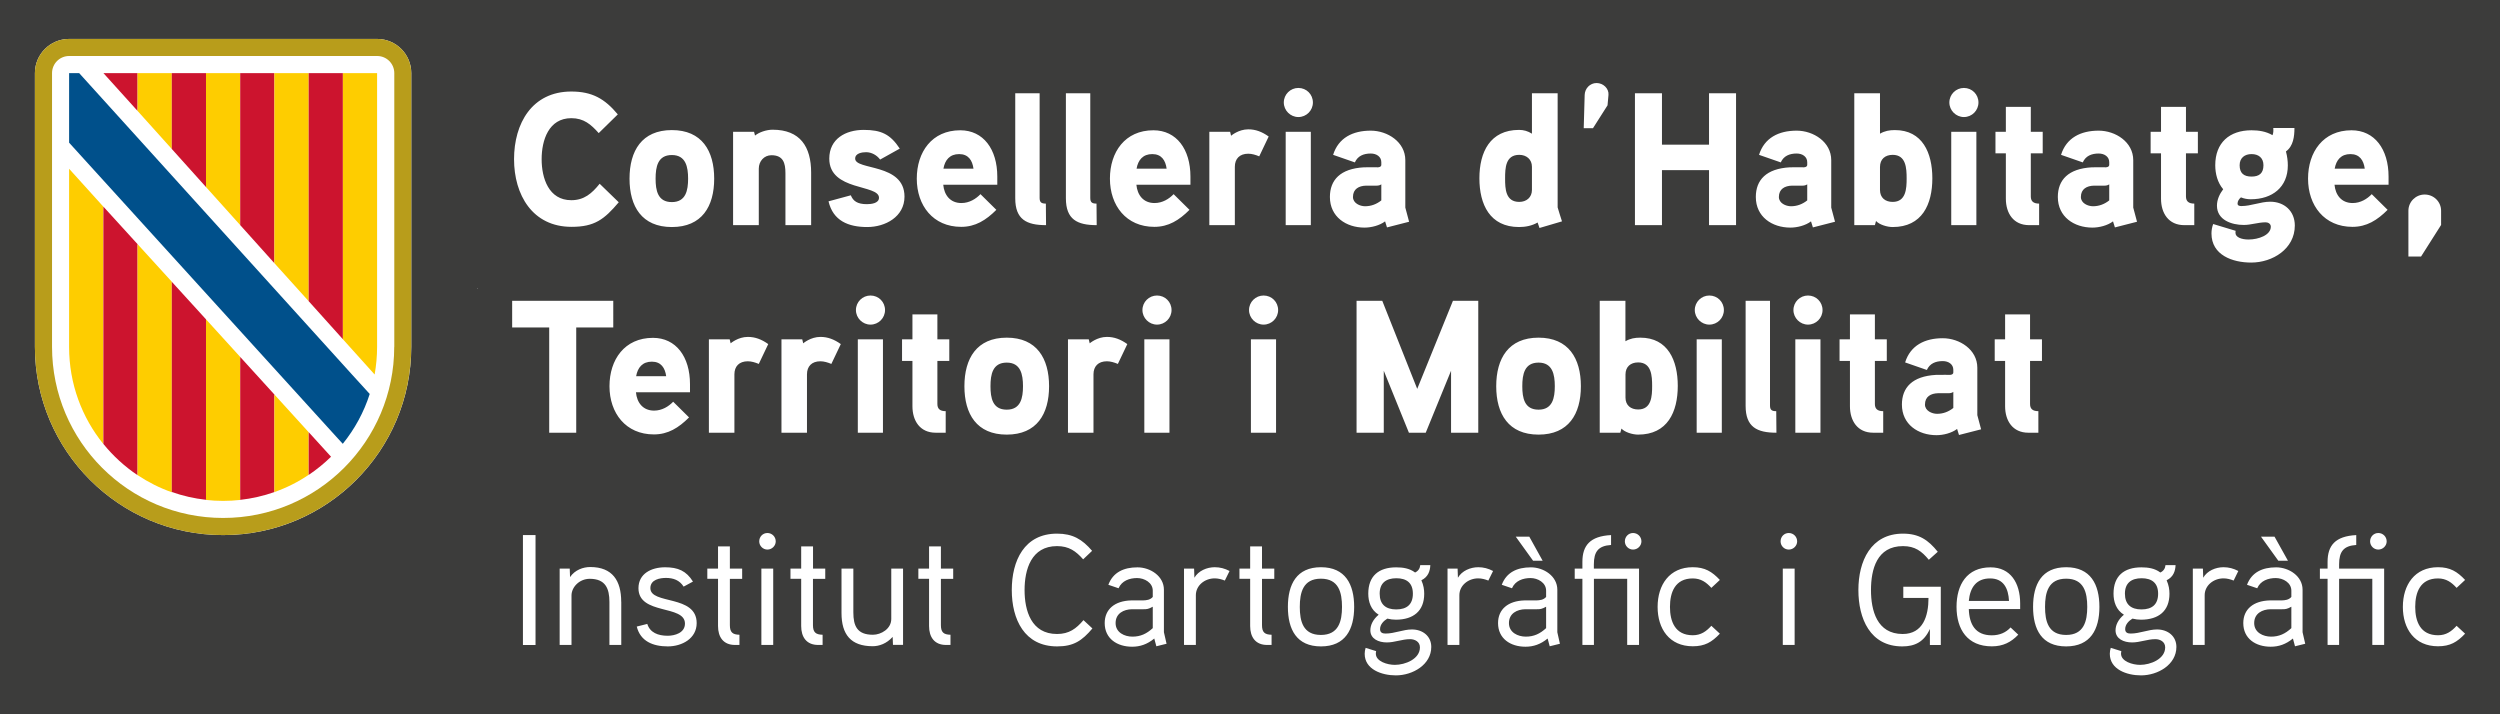 <?xml version="1.0" encoding="utf-8"?>
<!-- Generator: Adobe Illustrator 28.2.0, SVG Export Plug-In . SVG Version: 6.00 Build 0)  -->
<svg version="1.1" id="Capa_1" xmlns="http://www.w3.org/2000/svg" xmlns:xlink="http://www.w3.org/1999/xlink" x="0px" y="0px"
	 viewBox="0 0 396.85 113.39" style="enable-background:new 0 0 396.85 113.39;" xml:space="preserve">
<style type="text/css">
	.st0{fill:#B89D1B;}
	.st1{fill:#CC142E;}
	.st2{fill:#FECD00;}
	.st3{fill:#FFFFFF;}
	.st4{fill:#00508B;}
	.st5{fill:#3C3C3B;}
</style>
<rect y="0" class="st5" width="396.85" height="113.39"/>
<polygon class="st3" points="75.73,45.83 75.8,45.78 75.73,45.7 "/>
<g>
	<g>
		<path class="st3" d="M59.86,6.18H10.97c-3,0-5.43,2.43-5.43,5.43v43.45c0,16.5,13.38,29.88,29.88,29.88
			c16.5,0,29.87-13.38,29.87-29.88V11.61C65.29,8.61,62.86,6.18,59.86,6.18"/>
		<path class="st0" d="M59.86,6.18H10.97c-3,0-5.43,2.43-5.43,5.43v43.45c0,16.5,13.37,29.88,29.87,29.88
			c16.5,0,29.87-13.38,29.87-29.88V11.61C65.29,8.61,62.86,6.18,59.86,6.18 M62.58,55.06c0,15-12.16,27.16-27.16,27.16
			S8.26,70.06,8.26,55.06V11.61c0-1.5,1.21-2.72,2.72-2.72h48.89c1.5,0,2.72,1.21,2.72,2.72V55.06z"/>
		<polygon class="st1" points="21.84,11.61 16.42,11.61 21.84,17.61 		"/>
		<polygon class="st2" points="21.84,17.04 21.84,11.61 27.27,11.61 27.27,23.65 21.84,17.61 		"/>
		<polygon class="st1" points="27.27,11.61 32.7,11.61 32.7,29.69 27.27,23.65 		"/>
		<polygon class="st2" points="32.7,11.61 38.13,11.61 38.13,35.73 32.7,29.69 		"/>
		<polygon class="st1" points="38.13,11.61 43.56,11.61 43.56,41.78 38.13,35.73 		"/>
		<polygon class="st2" points="43.56,40.12 43.56,11.61 49,11.61 49,44.2 49,47.81 43.56,41.78 		"/>
		<polygon class="st1" points="49,11.61 54.43,11.61 54.43,53.85 49,47.81 		"/>
		<path class="st2" d="M54.43,53.85V11.61h5.43v43.46c0,1.5-0.14,2.96-0.39,4.38L54.43,53.85z"/>
		<path class="st2" d="M10.97,55.1c0,5.82,2.03,11.17,5.43,15.37V32.8l-5.43-6.01V55.1z"/>
		<path class="st1" d="M16.41,32.8v37.67c1.55,1.91,3.38,3.59,5.43,4.96V38.76L16.41,32.8z"/>
		<path class="st2" d="M21.84,38.76v36.66c1.68,1.12,3.5,2.04,5.43,2.72V44.72L21.84,38.76z"/>
		<path class="st1" d="M27.27,78.1c1.73,0.61,3.55,1.03,5.43,1.24V50.69l-5.43-5.96V78.1z"/>
		<path class="st2" d="M32.7,75.43v3.93c0.89,0.1,1.8,0.15,2.71,0.15c0.92,0,1.83-0.05,2.72-0.15v-22.7l-5.43-5.97V75.43z"/>
		<path class="st1" d="M43.56,62.63l-5.43-5.97v22.69c1.88-0.21,3.7-0.63,5.43-1.24V62.63z"/>
		<path class="st2" d="M43.56,78.11c1.93-0.68,3.76-1.6,5.43-2.73V68.6l-5.43-5.97V78.11z"/>
		<path class="st1" d="M49,68.6v6.79c1.27-0.85,2.46-1.82,3.55-2.89L49,68.6z"/>
		<path class="st4" d="M54.43,70.43c1.87-2.32,3.33-4.98,4.26-7.89l-2.87-3.15L12.57,11.61l-1.6,0v11.04
			c0,0,42.34,46.61,42.35,46.61l1.08,1.18L54.43,70.43z"/>
	</g>
	<g>
		<path class="st3" d="M391.31,92.06c-1.25-1.33-2.38-2.02-4.3-2.02c-3.7,0-5.58,2.8-5.58,6.3s1.88,6.25,5.58,6.25
			c1.92,0,3.02-0.65,4.3-2l-1.35-1.25c-0.8,0.88-1.65,1.5-2.95,1.5c-2.83,0-3.62-2.23-3.62-4.5c0-2.3,0.8-4.52,3.62-4.52
			c1.3,0,2.15,0.62,2.95,1.5L391.31,92.06z M378.86,85.94c0-0.75-0.6-1.33-1.33-1.33c-0.72,0-1.3,0.58-1.3,1.33
			c0,0.7,0.58,1.3,1.3,1.3C378.26,87.24,378.86,86.64,378.86,85.94 M378.46,90.26h-7.15v-0.67c0-2.02,0.7-2.95,2.72-3.08v-1.57
			c-3.33,0.17-4.55,1.65-4.55,4.25v1.07h-1.22v1.62h1.22v10.5h1.83v-10.5h5.27v10.5h1.88V90.26z M361.06,85.19h-2.15l2.75,3.82h1.53
			L361.06,85.19z M363.73,99.71c-0.97,0.9-1.95,1.35-3.22,1.35c-1.25,0-2.68-0.65-2.68-2.15c0-1.55,1.3-2.18,2.6-2.2h1.85
			c0.5,0,0.78-0.02,1.45-0.4V99.71z M365.51,100.36v-6.75c0-2.15-2.15-3.55-4.2-3.55c-2.2,0-3.88,0.8-4.62,2.77l1.62,0.55
			c0.52-1.2,1.75-1.62,2.95-1.62c1.15,0,2.47,0.73,2.47,2v1c-0.42,0.48-1,0.53-1.55,0.55c0,0-1.5-0.02-1.88,0
			c-2.6,0.07-4.2,1.4-4.2,3.6c0,2.47,1.97,3.75,4.35,3.75c1.28,0,2.4-0.38,3.53-1.3l0.33,1.23l1.62-0.4L365.51,100.36z
			 M355.31,90.64c-0.75-0.4-1.53-0.6-2.35-0.6c-1.25,0-2.6,0.57-3.22,1.67l-0.05-1.45h-1.6v12.12h1.88v-7.9c0-1.52,1.38-2.67,3-2.67
			c0.55,0,1.1,0.15,1.6,0.35L355.31,90.64z M342.58,94.24c0,1.7-0.95,2.5-2.65,2.5c-1.65,0-2.62-0.8-2.62-2.5
			c0-1.7,1.03-2.45,2.65-2.45S342.58,92.54,342.58,94.24 M344.38,94.26c0-0.67-0.1-1.35-0.45-2.15c1.07-0.52,1.38-1.45,1.42-2.4
			h-1.6c-0.05,0.52-0.3,0.92-0.82,1.17c-0.88-0.67-1.95-0.82-3-0.82c-2.78,0-4.43,1.38-4.43,4.17c0,1.27,0.4,2.58,1.65,3.35
			c-0.88,0.73-1.33,1.62-1.33,2.48c0,1.35,1.3,1.92,2.63,1.92c1.25,0,2.42-0.52,3.7-0.52c0.73,0,1.55,0.4,1.55,1.3
			c0,1.85-2.33,2.78-3.98,2.78c-1.2,0-3.03-0.55-3.03-1.78c0-0.15,0.03-0.27,0.05-0.4l-1.68-0.52c-0.1,0.3-0.15,0.65-0.15,0.95
			c0,2.47,2.7,3.42,4.95,3.42c2.68,0,5.62-1.7,5.62-4.52c0-1.7-1.35-2.77-3.07-2.77c-1.4,0-2.75,0.65-4.18,0.65
			c-0.42,0-0.88-0.1-0.88-0.7c0-0.73,0.55-1.3,1.15-1.67c0.53,0.12,0.9,0.17,1.38,0.17C342.66,98.36,344.38,96.99,344.38,94.26
			 M331.33,96.34c0,2.25-0.52,4.45-3.35,4.45c-2.85,0-3.35-2.2-3.35-4.45s0.5-4.48,3.35-4.48S331.33,94.09,331.33,96.34
			 M333.26,96.34c0-3.58-1.4-6.3-5.28-6.3s-5.25,2.72-5.25,6.3s1.38,6.27,5.25,6.27S333.26,99.91,333.26,96.34 M312.53,95.39
			c0.2-2.15,1.2-3.57,3.38-3.57c2.15,0,2.9,1.6,3,3.57H312.53z M320.68,95.79c0-3.28-1.55-5.73-4.7-5.73c-3.77,0-5.4,2.77-5.4,6.27
			c0,3.6,1.75,6.27,5.6,6.27c1.78,0,3.05-0.65,4.2-1.85l-1.22-1.15c-0.73,0.8-1.73,1.25-2.98,1.25c-2.6,0-3.58-1.73-3.65-4.17h8.15
			V95.79z M302.13,93.14v1.78h4c0,2.88-0.88,5.72-4.1,5.72c-4.1,0-5.03-3.77-5.03-6.97c0-3.28,0.92-6.98,5.08-6.98
			c1.9,0,2.97,0.8,4.1,2.17l1.42-1.27c-1.52-1.9-3-2.88-5.52-2.88c-5.12,0-7.08,4.38-7.08,8.95c0,4.52,1.85,8.95,6.97,8.95
			c1.98,0,3.45-0.7,4.38-2.77v2.55h1.73v-9.25H302.13z M284.88,90.26h-1.88v12.12h1.88V90.26z M285.28,85.94
			c0-0.75-0.6-1.33-1.33-1.33c-0.73,0-1.3,0.58-1.3,1.33c0,0.7,0.57,1.3,1.3,1.3C284.68,87.24,285.28,86.64,285.28,85.94
			 M273.01,92.06c-1.25-1.33-2.38-2.02-4.3-2.02c-3.7,0-5.58,2.8-5.58,6.3s1.88,6.25,5.58,6.25c1.92,0,3.02-0.65,4.3-2l-1.35-1.25
			c-0.8,0.88-1.65,1.5-2.95,1.5c-2.83,0-3.62-2.23-3.62-4.5c0-2.3,0.8-4.52,3.62-4.52c1.3,0,2.15,0.62,2.95,1.5L273.01,92.06z
			 M260.56,85.94c0-0.75-0.6-1.33-1.33-1.33c-0.72,0-1.3,0.58-1.3,1.33c0,0.7,0.58,1.3,1.3,1.3
			C259.96,87.24,260.56,86.64,260.56,85.94 M260.16,90.26h-7.15v-0.67c0-2.02,0.7-2.95,2.73-3.08v-1.57
			c-3.33,0.17-4.55,1.65-4.55,4.25v1.07h-1.22v1.62h1.22v10.5h1.83v-10.5h5.28v10.5h1.88V90.26z M242.76,85.19h-2.15l2.75,3.82h1.52
			L242.76,85.19z M245.43,99.71c-0.97,0.9-1.95,1.35-3.22,1.35c-1.25,0-2.68-0.65-2.68-2.15c0-1.55,1.3-2.18,2.6-2.2h1.85
			c0.5,0,0.77-0.02,1.45-0.4V99.71z M247.21,100.36v-6.75c0-2.15-2.15-3.55-4.2-3.55c-2.2,0-3.88,0.8-4.62,2.77l1.62,0.55
			c0.52-1.2,1.75-1.62,2.95-1.62c1.15,0,2.47,0.73,2.47,2v1c-0.42,0.48-1,0.53-1.55,0.55c0,0-1.5-0.02-1.88,0
			c-2.6,0.07-4.2,1.4-4.2,3.6c0,2.47,1.98,3.75,4.35,3.75c1.27,0,2.4-0.38,3.52-1.3l0.33,1.23l1.62-0.4L247.21,100.36z
			 M237.01,90.64c-0.75-0.4-1.53-0.6-2.35-0.6c-1.25,0-2.6,0.57-3.23,1.67l-0.05-1.45h-1.6v12.12h1.88v-7.9c0-1.52,1.38-2.67,3-2.67
			c0.55,0,1.1,0.15,1.6,0.35L237.01,90.64z M224.28,94.24c0,1.7-0.95,2.5-2.65,2.5c-1.65,0-2.62-0.8-2.62-2.5
			c0-1.7,1.02-2.45,2.65-2.45S224.28,92.54,224.28,94.24 M226.08,94.26c0-0.67-0.1-1.35-0.45-2.15c1.07-0.52,1.38-1.45,1.42-2.4
			h-1.6c-0.05,0.52-0.3,0.92-0.82,1.17c-0.88-0.67-1.95-0.82-3-0.82c-2.78,0-4.43,1.38-4.43,4.17c0,1.27,0.4,2.58,1.65,3.35
			c-0.88,0.73-1.32,1.62-1.32,2.48c0,1.35,1.3,1.92,2.62,1.92c1.25,0,2.42-0.52,3.7-0.52c0.73,0,1.55,0.4,1.55,1.3
			c0,1.85-2.33,2.78-3.98,2.78c-1.2,0-3.02-0.55-3.02-1.78c0-0.15,0.02-0.27,0.05-0.4l-1.67-0.52c-0.1,0.3-0.15,0.65-0.15,0.95
			c0,2.47,2.7,3.42,4.95,3.42c2.68,0,5.62-1.7,5.62-4.52c0-1.7-1.35-2.77-3.07-2.77c-1.4,0-2.75,0.65-4.18,0.65
			c-0.42,0-0.88-0.1-0.88-0.7c0-0.73,0.55-1.3,1.15-1.67c0.53,0.12,0.9,0.17,1.38,0.17C224.36,98.36,226.08,96.99,226.08,94.26
			 M213.03,96.34c0,2.25-0.52,4.45-3.35,4.45c-2.85,0-3.35-2.2-3.35-4.45s0.5-4.48,3.35-4.48S213.03,94.09,213.03,96.34
			 M214.96,96.34c0-3.58-1.4-6.3-5.27-6.3s-5.25,2.72-5.25,6.3s1.38,6.27,5.25,6.27S214.96,99.91,214.96,96.34 M202.28,90.26h-1.95
			v-3.52h-1.88v3.52h-1.7v1.62h1.7v7.5c0,1.73,0.83,3,2.7,3h0.7v-1.62c-1.1-0.02-1.52-0.4-1.52-1.52v-7.35h1.95V90.26z
			 M195.18,90.64c-0.75-0.4-1.52-0.6-2.35-0.6c-1.25,0-2.6,0.57-3.23,1.67l-0.05-1.45h-1.6v12.12h1.88v-7.9c0-1.52,1.38-2.67,3-2.67
			c0.55,0,1.1,0.15,1.6,0.35L195.18,90.64z M182.99,99.71c-0.98,0.9-1.95,1.35-3.23,1.35c-1.25,0-2.67-0.65-2.67-2.15
			c0-1.55,1.3-2.18,2.6-2.2h1.85c0.5,0,0.77-0.02,1.45-0.4V99.71z M184.76,100.36v-6.75c0-2.15-2.15-3.55-4.2-3.55
			c-2.2,0-3.88,0.8-4.62,2.77l1.62,0.55c0.52-1.2,1.75-1.62,2.95-1.62c1.15,0,2.48,0.73,2.48,2v1c-0.42,0.48-1,0.53-1.55,0.55
			c0,0-1.5-0.02-1.88,0c-2.6,0.07-4.2,1.4-4.2,3.6c0,2.47,1.98,3.75,4.35,3.75c1.27,0,2.4-0.38,3.52-1.3l0.33,1.23l1.62-0.4
			L184.76,100.36z M171.99,98.44c-1.15,1.35-2.27,2.2-4.2,2.2c-4.1,0-5.15-3.72-5.15-6.97s1.05-6.98,5.15-6.98c1.9,0,3,0.8,4.15,2.1
			l1.42-1.35c-1.57-1.83-3.07-2.73-5.57-2.73c-5.2,0-7.18,4.3-7.18,8.95c0,4.65,2,8.95,7.2,8.95c2.62,0,3.95-0.9,5.6-2.85
			L171.99,98.44z M151.31,90.26h-1.95v-3.52h-1.88v3.52h-1.7v1.62h1.7v7.5c0,1.73,0.83,3,2.7,3h0.7v-1.62
			c-1.1-0.02-1.52-0.4-1.52-1.52v-7.35h1.95V90.26z M143.36,90.26h-1.88v8c0,1.55-1.6,2.5-2.92,2.5c-2.5,0-3.1-1.4-3.1-3.55v-6.95
			h-1.88v7.05c0,3.4,1.48,5.27,4.95,5.27c1.02,0,2.2-0.4,3.17-1.48l0.05,1.27h1.6V90.26z M131.01,90.26h-1.95v-3.52h-1.88v3.52h-1.7
			v1.62h1.7v7.5c0,1.73,0.83,3,2.7,3h0.7v-1.62c-1.1-0.02-1.53-0.4-1.53-1.52v-7.35h1.95V90.26z M122.74,90.26h-1.88v12.12h1.88
			V90.26z M123.14,85.94c0-0.75-0.6-1.33-1.32-1.33c-0.73,0-1.3,0.58-1.3,1.33c0,0.7,0.58,1.3,1.3,1.3
			C122.54,87.24,123.14,86.64,123.14,85.94 M117.81,90.26h-1.95v-3.52h-1.88v3.52h-1.7v1.62h1.7v7.5c0,1.73,0.83,3,2.7,3h0.7v-1.62
			c-1.1-0.02-1.52-0.4-1.52-1.52v-7.35h1.95V90.26z M110.59,98.91c0-4.55-7.35-2.9-7.35-5.55c0-1.38,1.55-1.62,2.48-1.62
			c1.15,0,2.15,0.35,2.8,1.38l1.48-0.8c-1.05-1.7-2.38-2.27-4.42-2.27c-2.2,0-4.23,1.02-4.23,3.32c0,4.3,7.38,2.58,7.38,5.62
			c0,1.48-1.62,1.93-2.75,1.93c-1.52,0-2.8-0.5-3.23-1.88l-1.67,0.42c0.57,2.33,2.57,3.15,4.92,3.15
			C108.26,102.61,110.59,101.36,110.59,98.91 M98.61,95.51c0-3.32-1.38-5.5-4.92-5.5c-1.1,0-2.43,0.45-3.2,1.6l-0.05-1.35h-1.6
			v12.12h1.88v-7.85c0-1.33,1.25-2.65,2.9-2.65c2.5,0,3.12,1.55,3.12,3.68v6.82h1.88V95.51z M85.01,84.94h-2v17.45h2V84.94z"/>
		<path class="st3" d="M324.14,53.87h-1.89v-3.96h-3.96v3.96h-1.65v3.42h1.65v7.2c0,2.31,1.2,4.2,3.69,4.2h1.59v-3.42
			c-0.93,0-1.32-0.39-1.32-1.14v-6.84h1.89V53.87z M310.07,64.76c-0.75,0.6-1.62,0.93-2.58,0.93c-0.81,0-1.92-0.48-1.92-1.47
			c0-1.29,0.96-1.77,2.07-1.8h1.68c0.3,0,0.54-0.06,0.75-0.21V64.76z M313.88,65.9v-7.53c0-2.88-2.82-4.68-5.49-4.68
			c-2.85,0-5.13,1.14-5.97,3.84l3.45,1.2c0.45-1.02,1.38-1.41,2.52-1.41c0.93,0,1.68,0.51,1.68,1.38v0.42
			c0,0.18-0.12,0.36-0.51,0.39c0,0-1.26-0.03-2.25,0c-3.75,0.21-5.4,2.01-5.4,4.71c0,3.15,2.58,4.86,5.49,4.86
			c1.08,0,2.4-0.33,3.27-0.99l0.3,0.96l3.51-0.9L313.88,65.9z M299.51,53.87h-1.89v-3.96h-3.96v3.96h-1.65v3.42h1.65v7.2
			c0,2.31,1.2,4.2,3.69,4.2h1.59v-3.42c-0.93,0-1.32-0.39-1.32-1.14v-6.84h1.89V53.87z M288.98,53.87h-3.99v14.82h3.99V53.87z
			 M289.31,49.22c0-1.29-1.02-2.31-2.31-2.31c-1.26,0-2.31,1.02-2.31,2.31c0,1.26,1.05,2.31,2.31,2.31
			C288.29,51.53,289.31,50.48,289.31,49.22 M281.96,65.27c-0.69,0-0.99-0.18-0.99-0.9V47.75h-3.87v16.68c0,3.36,1.8,4.26,4.89,4.26
			L281.96,65.27z M273.32,53.87h-3.99v14.82h3.99V53.87z M273.65,49.22c0-1.29-1.02-2.31-2.31-2.31c-1.26,0-2.31,1.02-2.31,2.31
			c0,1.26,1.05,2.31,2.31,2.31C272.63,51.53,273.65,50.48,273.65,49.22 M262.26,61.28c0,1.59-0.09,3.72-2.22,3.72
			c-1.17,0-2.01-0.66-2.01-1.89v-3.66c0-1.23,0.81-1.92,2.01-1.92C262.16,57.53,262.26,59.66,262.26,61.28 M266.33,61.25
			c0-4.02-1.56-7.65-5.94-7.65c-0.87,0-1.59,0.12-2.37,0.57v-6.42h-4.08v20.94h3.27l0.18-0.66c0.51,0.57,1.74,0.96,2.64,0.96
			C264.71,68.99,266.33,65.39,266.33,61.25 M246.81,61.31c0,1.86-0.36,3.72-2.58,3.72c-2.25,0-2.58-1.86-2.58-3.72
			c0-1.86,0.33-3.75,2.58-3.75C246.45,57.56,246.81,59.45,246.81,61.31 M250.95,61.31c0-4.41-1.95-7.71-6.72-7.71
			c-4.77,0-6.72,3.3-6.72,7.71s1.95,7.68,6.72,7.68C249,68.99,250.95,65.72,250.95,61.31 M234.66,47.75h-4.02l-5.67,13.98
			l-5.55-13.98h-4.08v20.94h4.32v-9.84l3.99,9.84h2.67l4.02-9.84v9.84h4.32V47.75z M202.56,53.87h-3.99v14.82h3.99V53.87z
			 M202.89,49.22c0-1.29-1.02-2.31-2.31-2.31c-1.26,0-2.31,1.02-2.31,2.31c0,1.26,1.05,2.31,2.31,2.31
			C201.87,51.53,202.89,50.48,202.89,49.22 M185.64,53.87h-3.99v14.82h3.99V53.87z M185.97,49.22c0-1.29-1.02-2.31-2.31-2.31
			c-1.26,0-2.31,1.02-2.31,2.31c0,1.26,1.05,2.31,2.31,2.31C184.95,51.53,185.97,50.48,185.97,49.22 M178.95,54.62
			c-1.05-0.75-2.07-1.14-3.24-1.14c-1.56,0-2.73,1.02-2.73,1.02l-0.15-0.63h-3.3v14.82h4.05v-9.27c0-1.26,0.75-2.07,2.13-2.07
			c0.57,0,1.17,0.18,1.74,0.42L178.95,54.62z M162.39,61.31c0,1.86-0.36,3.72-2.58,3.72c-2.25,0-2.58-1.86-2.58-3.72
			c0-1.86,0.33-3.75,2.58-3.75C162.03,57.56,162.39,59.45,162.39,61.31 M166.53,61.31c0-4.41-1.95-7.71-6.72-7.71
			c-4.77,0-6.72,3.3-6.72,7.71s1.95,7.68,6.72,7.68C164.58,68.99,166.53,65.72,166.53,61.31 M150.69,53.87h-1.89v-3.96h-3.96v3.96
			h-1.65v3.42h1.65v7.2c0,2.31,1.2,4.2,3.69,4.2h1.59v-3.42c-0.93,0-1.32-0.39-1.32-1.14v-6.84h1.89V53.87z M140.16,53.87h-3.99
			v14.82h3.99V53.87z M140.49,49.22c0-1.29-1.02-2.31-2.31-2.31c-1.26,0-2.31,1.02-2.31,2.31c0,1.26,1.05,2.31,2.31,2.31
			C139.47,51.53,140.49,50.48,140.49,49.22 M133.47,54.62c-1.05-0.75-2.07-1.14-3.24-1.14c-1.56,0-2.73,1.02-2.73,1.02l-0.15-0.63
			h-3.3v14.82h4.05v-9.27c0-1.26,0.75-2.07,2.13-2.07c0.57,0,1.17,0.18,1.74,0.42L133.47,54.62z M121.95,54.62
			c-1.05-0.75-2.07-1.14-3.24-1.14c-1.56,0-2.73,1.02-2.73,1.02l-0.15-0.63h-3.3v14.82h4.05v-9.27c0-1.26,0.75-2.07,2.13-2.07
			c0.57,0,1.17,0.18,1.74,0.42L121.95,54.62z M100.98,59.72c0.24-1.38,1.02-2.31,2.49-2.31s2.1,0.99,2.28,2.31H100.98z
			 M109.53,60.98c0-4.35-2.22-7.35-5.88-7.35c-4.5,0-6.9,3.45-6.9,7.68c0,4.26,2.58,7.65,7.05,7.65c2.25,0,3.93-1.05,5.58-2.7
			l-2.52-2.49c-0.72,0.75-1.77,1.41-3.03,1.41c-1.77,0-2.73-1.26-2.88-2.91h8.58V60.98z M97.35,47.75H81.3v4.23h5.88v16.71h4.29
			V51.98h5.88V47.75z"/>
		<path class="st3" d="M387.5,33.46c0-1.44-1.17-2.58-2.61-2.58c-1.41,0-2.58,1.14-2.58,2.58v7.26h2.01l3.18-5.01V33.46z
			 M370.61,26.77c0.24-1.38,1.02-2.31,2.49-2.31c1.47,0,2.1,0.99,2.28,2.31H370.61z M379.16,28.03c0-4.35-2.22-7.35-5.88-7.35
			c-4.5,0-6.9,3.45-6.9,7.68c0,4.26,2.58,7.65,7.05,7.65c2.25,0,3.93-1.05,5.58-2.7l-2.52-2.49c-0.72,0.75-1.77,1.41-3.03,1.41
			c-1.77,0-2.73-1.26-2.88-2.91h8.58V28.03z M359.3,26.23c0,1.26-0.66,1.8-1.89,1.8s-1.89-0.54-1.89-1.8c0-1.17,0.81-1.77,1.89-1.77
			C358.52,24.46,359.3,25.06,359.3,26.23 M363.17,26.26c0-0.69-0.09-1.44-0.3-2.22c1.17-0.84,1.35-2.37,1.35-3.72h-3.36
			c0.03,0.39,0.03,0.78-0.12,1.14c-1.02-0.6-2.19-0.78-3.33-0.78c-3.51,0-5.76,1.98-5.76,5.55c0,1.35,0.36,2.76,1.26,3.81
			c-0.57,0.75-0.99,1.65-0.99,2.61c0,2.28,2.34,3.06,4.26,3.06c1.17,0,2.28-0.42,3.48-0.42c0.39,0,0.81,0.24,0.81,0.69
			c0,1.35-1.95,2.04-3.54,2.04c-1.11,0-2.07-0.36-2.07-1.05c0-0.12,0-0.21,0.03-0.33l-3.57-1.08c-0.18,0.48-0.27,0.99-0.27,1.5
			c0,3.45,3.36,4.62,6.3,4.62c3.39,0,6.93-2.16,6.93-5.88c0-2.28-1.65-3.78-3.9-3.78c-1.56,0-3.03,0.69-4.59,0.69
			c-0.27,0-0.6-0.06-0.6-0.39c0-0.39,0.24-0.75,0.54-0.99c0.51,0.21,1.02,0.3,1.56,0.3C360.71,31.63,363.17,29.71,363.17,26.26
			 M348.89,20.92H347v-3.96h-3.96v3.96h-1.65v3.42h1.65v7.2c0,2.31,1.2,4.2,3.69,4.2h1.59v-3.42c-0.93,0-1.32-0.39-1.32-1.14v-6.84
			h1.89V20.92z M334.82,31.81c-0.75,0.6-1.62,0.93-2.58,0.93c-0.81,0-1.92-0.48-1.92-1.47c0-1.29,0.96-1.77,2.07-1.8h1.68
			c0.3,0,0.54-0.06,0.75-0.21V31.81z M338.63,32.95v-7.53c0-2.88-2.82-4.68-5.49-4.68c-2.85,0-5.13,1.14-5.97,3.84l3.45,1.2
			c0.45-1.02,1.38-1.41,2.52-1.41c0.93,0,1.68,0.51,1.68,1.38v0.42c0,0.18-0.12,0.36-0.51,0.39c0,0-1.26-0.03-2.25,0
			c-3.75,0.21-5.4,2.01-5.4,4.71c0,3.15,2.58,4.86,5.49,4.86c1.08,0,2.4-0.33,3.27-0.99l0.3,0.96l3.51-0.9L338.63,32.95z
			 M324.26,20.92h-1.89v-3.96h-3.96v3.96h-1.65v3.42h1.65v7.2c0,2.31,1.2,4.2,3.69,4.2h1.59v-3.42c-0.93,0-1.32-0.39-1.32-1.14
			v-6.84h1.89V20.92z M313.73,20.92h-3.99v14.82h3.99V20.92z M314.06,16.27c0-1.29-1.02-2.31-2.31-2.31c-1.26,0-2.31,1.02-2.31,2.31
			c0,1.26,1.05,2.31,2.31,2.31C313.04,18.58,314.06,17.53,314.06,16.27 M302.66,28.33c0,1.59-0.09,3.72-2.22,3.72
			c-1.17,0-2.01-0.66-2.01-1.89V26.5c0-1.23,0.81-1.92,2.01-1.92C302.57,24.58,302.66,26.71,302.66,28.33 M306.74,28.3
			c0-4.02-1.56-7.65-5.94-7.65c-0.87,0-1.59,0.12-2.37,0.57V14.8h-4.08v20.94h3.27l0.18-0.66c0.51,0.57,1.74,0.96,2.64,0.96
			C305.12,36.04,306.74,32.44,306.74,28.3 M286.88,31.81c-0.75,0.6-1.62,0.93-2.58,0.93c-0.81,0-1.92-0.48-1.92-1.47
			c0-1.29,0.96-1.77,2.07-1.8h1.68c0.3,0,0.54-0.06,0.75-0.21V31.81z M290.69,32.95v-7.53c0-2.88-2.82-4.68-5.49-4.68
			c-2.85,0-5.13,1.14-5.97,3.84l3.45,1.2c0.45-1.02,1.38-1.41,2.52-1.41c0.93,0,1.68,0.51,1.68,1.38v0.42
			c0,0.18-0.12,0.36-0.51,0.39c0,0-1.26-0.03-2.25,0c-3.75,0.21-5.4,2.01-5.4,4.71c0,3.15,2.58,4.86,5.49,4.86
			c1.08,0,2.4-0.33,3.27-0.99l0.3,0.96l3.51-0.9L290.69,32.95z M275.58,14.8h-4.29v8.16h-7.47V14.8h-4.29v20.94h4.29v-8.73h7.47
			v8.73h4.29V14.8z M255.33,15.07c0.09-1.02-0.84-1.89-1.89-1.89s-1.86,0.87-1.89,1.89l-0.15,5.28h1.47l2.31-3.63L255.33,15.07z
			 M243.18,30.16c0,1.17-0.87,1.89-2.01,1.89c-2.19,0-2.25-2.1-2.25-3.72c0-1.65,0.06-3.75,2.25-3.75c1.14,0,2.01,0.72,2.01,1.89
			V30.16z M247.95,35.14c-0.06-0.21-0.69-2.13-0.69-2.22V14.8h-4.08v6.42c-0.66-0.42-1.32-0.6-2.04-0.6c-4.62,0-6.3,3.54-6.3,7.68
			c0,4.14,1.65,7.74,6.3,7.74c1.02,0,2.07-0.21,2.94-0.72l0.3,0.87L247.95,35.14z M219.27,31.81c-0.75,0.6-1.62,0.93-2.58,0.93
			c-0.81,0-1.92-0.48-1.92-1.47c0-1.29,0.96-1.77,2.07-1.8h1.68c0.3,0,0.54-0.06,0.75-0.21V31.81z M223.08,32.95v-7.53
			c0-2.88-2.82-4.68-5.49-4.68c-2.85,0-5.13,1.14-5.97,3.84l3.45,1.2c0.45-1.02,1.38-1.41,2.52-1.41c0.93,0,1.68,0.51,1.68,1.38
			v0.42c0,0.18-0.12,0.36-0.51,0.39c0,0-1.26-0.03-2.25,0c-3.75,0.21-5.4,2.01-5.4,4.71c0,3.15,2.58,4.86,5.49,4.86
			c1.08,0,2.4-0.33,3.27-0.99l0.3,0.96l3.51-0.9L223.08,32.95z M208.08,20.92h-3.99v14.82h3.99V20.92z M208.41,16.27
			c0-1.29-1.02-2.31-2.31-2.31c-1.26,0-2.31,1.02-2.31,2.31c0,1.26,1.05,2.31,2.31,2.31C207.39,18.58,208.41,17.53,208.41,16.27
			 M201.39,21.67c-1.05-0.75-2.07-1.14-3.24-1.14c-1.56,0-2.73,1.02-2.73,1.02l-0.15-0.63h-3.3v14.82h4.05v-9.27
			c0-1.26,0.75-2.07,2.13-2.07c0.57,0,1.17,0.18,1.74,0.42L201.39,21.67z M180.42,26.77c0.24-1.38,1.02-2.31,2.49-2.31
			c1.47,0,2.1,0.99,2.28,2.31H180.42z M188.97,28.03c0-4.35-2.22-7.35-5.88-7.35c-4.5,0-6.9,3.45-6.9,7.68
			c0,4.26,2.58,7.65,7.05,7.65c2.25,0,3.93-1.05,5.58-2.7l-2.52-2.49c-0.72,0.75-1.77,1.41-3.03,1.41c-1.77,0-2.73-1.26-2.88-2.91
			h8.58V28.03z M174.06,32.32c-0.69,0-0.99-0.18-0.99-0.9V14.8h-3.87v16.68c0,3.36,1.8,4.26,4.89,4.26L174.06,32.32z M166.02,32.32
			c-0.69,0-0.99-0.18-0.99-0.9V14.8h-3.87v16.68c0,3.36,1.8,4.26,4.89,4.26L166.02,32.32z M149.76,26.77
			c0.24-1.38,1.02-2.31,2.49-2.31s2.1,0.99,2.28,2.31H149.76z M158.31,28.03c0-4.35-2.22-7.35-5.88-7.35c-4.5,0-6.9,3.45-6.9,7.68
			c0,4.26,2.58,7.65,7.05,7.65c2.25,0,3.93-1.05,5.58-2.7l-2.52-2.49c-0.72,0.75-1.77,1.41-3.03,1.41c-1.77,0-2.73-1.26-2.88-2.91
			h8.58V28.03z M143.58,31.21c0-5.34-7.83-4.14-7.83-6.03c0-0.87,1.11-1.02,1.74-1.02c0.87,0,1.71,0.48,2.22,1.17l3.12-1.74
			c-1.5-2.28-2.94-2.97-5.73-2.97c-2.85,0-5.46,1.41-5.46,4.56c0,5.19,7.89,4.05,7.89,6.21c0,0.9-1.26,1.02-1.92,1.02
			c-1.53,0-2.19-0.51-2.55-1.41l-3.54,0.96c0.72,3.09,3.15,4.08,6.15,4.08C140.52,36.04,143.58,34.42,143.58,31.21 M128.76,27.4
			c0-4.11-1.74-6.81-6.12-6.81c-0.96,0-2.13,0.39-2.79,0.93l-0.15-0.6h-3.33v14.82h4.08v-8.97c0-1.17,0.84-2.13,2.01-2.13
			c1.86,0,2.22,1.23,2.22,2.85v8.25h4.08V27.4z M109.23,28.36c0,1.86-0.36,3.72-2.58,3.72c-2.25,0-2.58-1.86-2.58-3.72
			c0-1.86,0.33-3.75,2.58-3.75C108.87,24.61,109.23,26.5,109.23,28.36 M113.37,28.36c0-4.41-1.95-7.71-6.72-7.71
			c-4.77,0-6.72,3.3-6.72,7.71s1.95,7.68,6.72,7.68C111.42,36.04,113.37,32.77,113.37,28.36 M95.19,29.17
			c-1.23,1.53-2.46,2.61-4.5,2.61c-3.6,0-4.71-3.51-4.71-6.51s1.11-6.51,4.71-6.51c1.98,0,3.12,0.99,4.35,2.37l3.03-2.97
			c-2.07-2.49-4.08-3.63-7.38-3.63c-6.24,0-9.09,5.07-9.09,10.74c0,5.64,2.91,10.74,9.12,10.74c3.66,0,5.19-1.17,7.5-3.9
			L95.19,29.17z"/>
	</g>
</g>
</svg>
